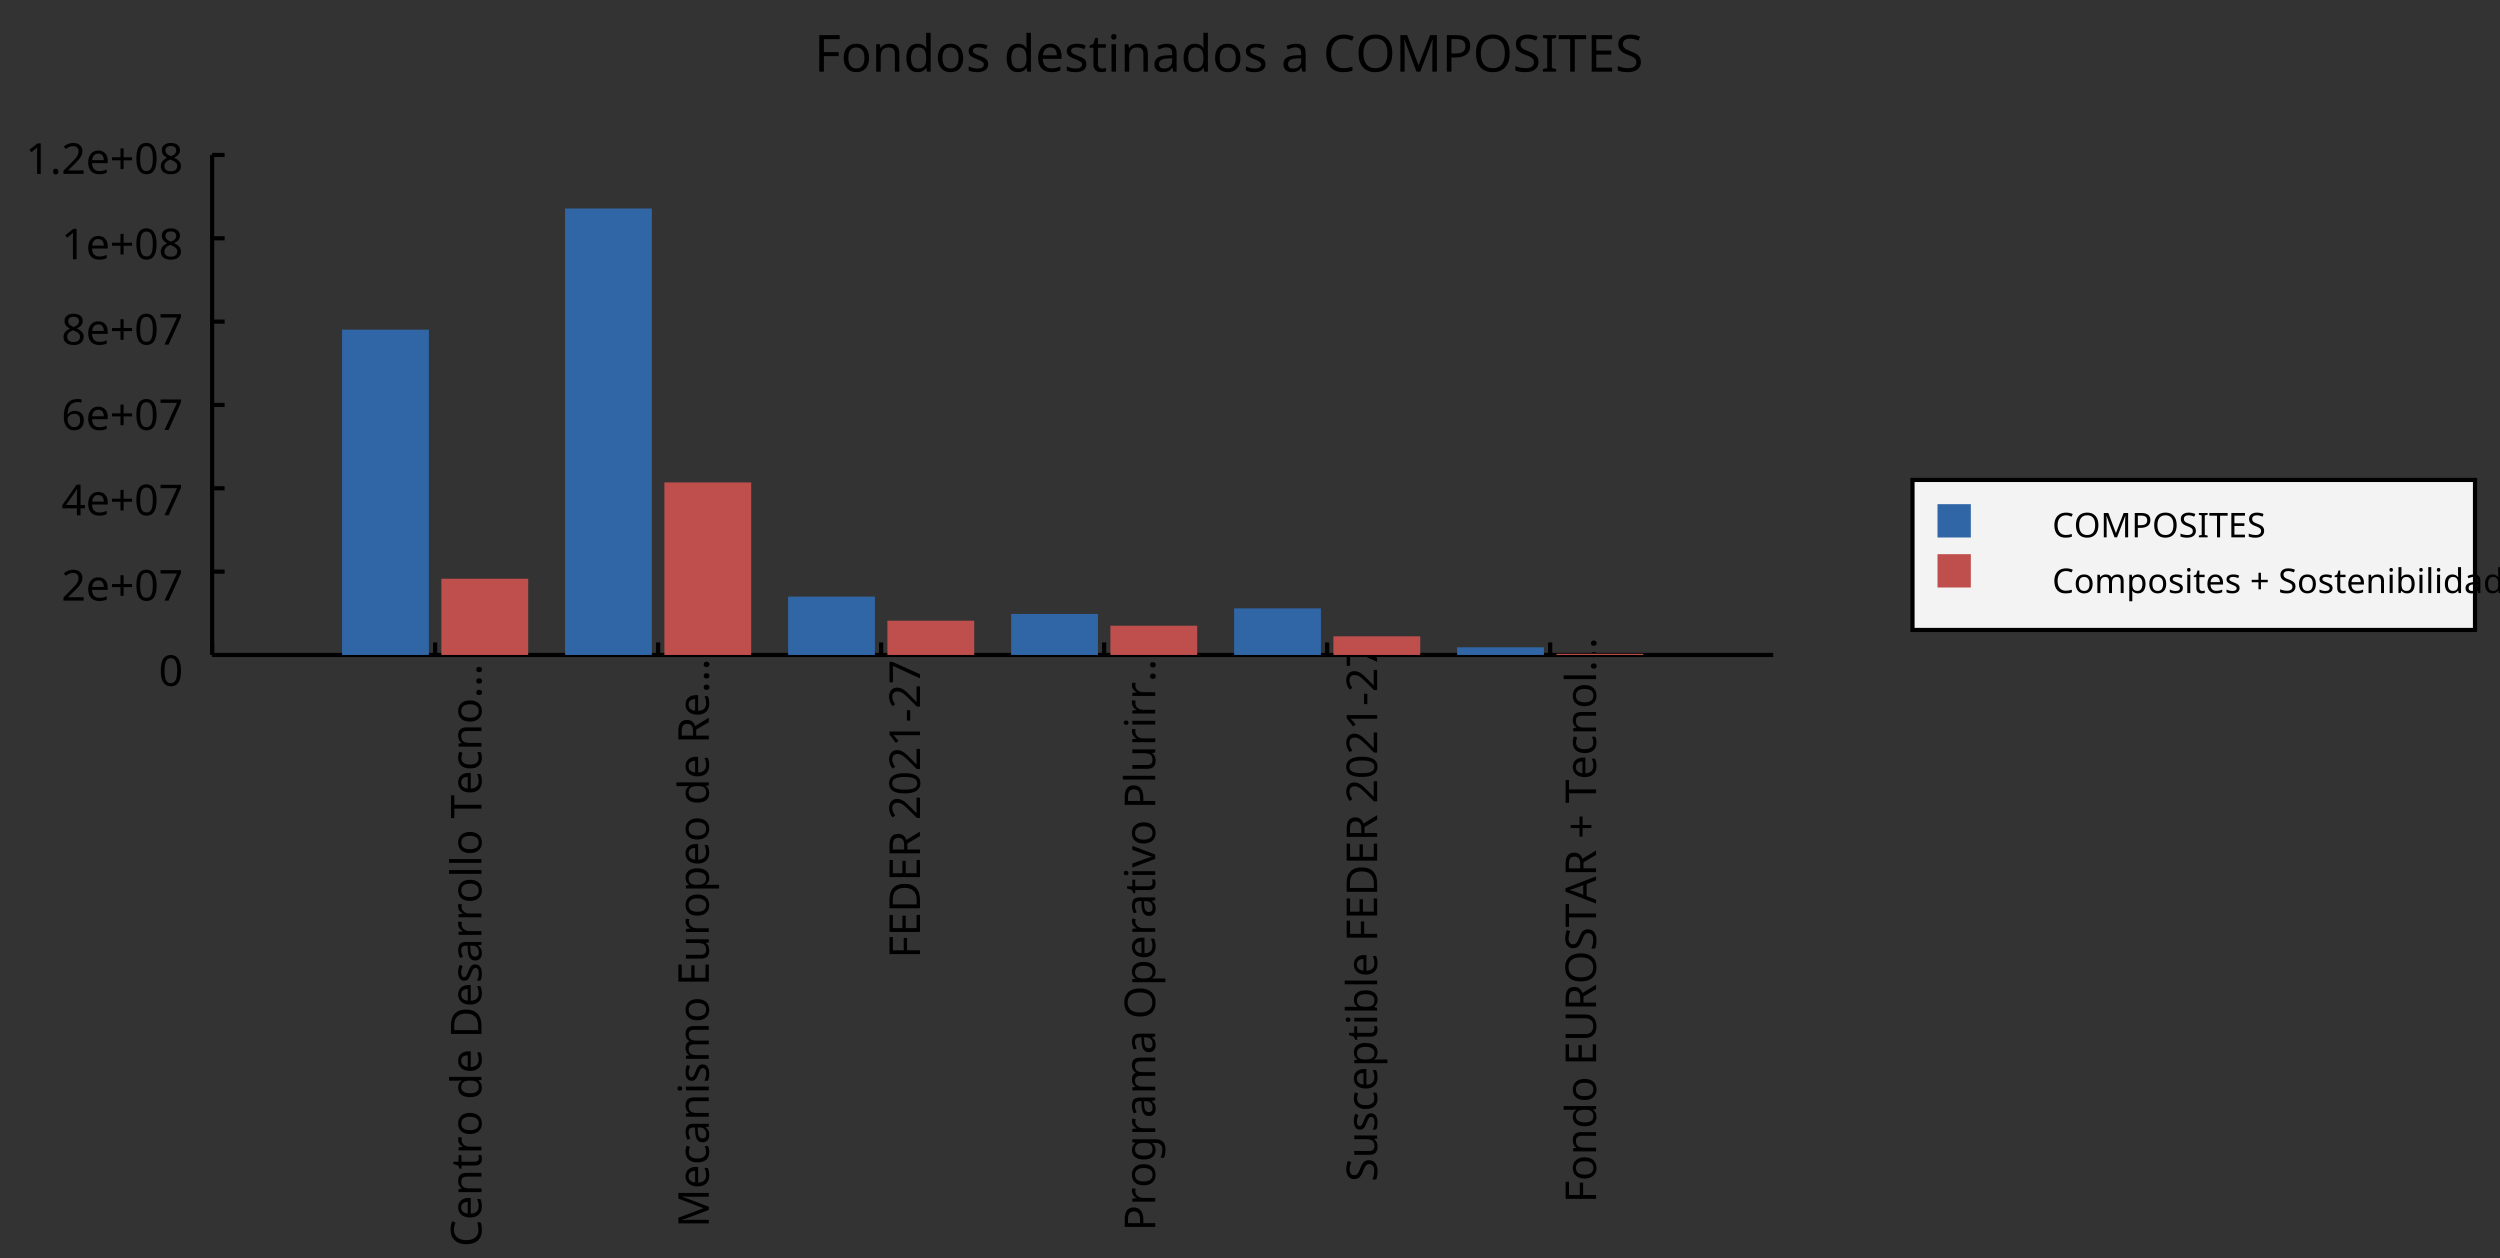 <?xml version="1.0"?>
<svg xmlns="http://www.w3.org/2000/svg" version="1.1" xmlns:xlink="http://www.w3.org/1999/xlink" fill="black" stroke="none" width="600" height="302" viewBox="0 0 600 302">
	<rect x="0" y="0" width="600" height="302" fill="#333333" stroke="none"/>
	<defs>
		<path fill="black" d="  M 383,0  L 199,0  L 199,-1462  L 1016,-1462  L 1016,-1300  L 383,-1300  L 383,-782  L 977,-782  L 977,-621  L 383,-621  L 383,0  Z    " id="r70" />
		<path fill="black" d="  M 1128,-551  Q 1128,-282 992,-131  Q 856,20 616,20  Q 467,20 352,-49  Q 237,-119 175,-249  Q 113,-379 113,-551  Q 113,-819 247,-968  Q 381,-1118 623,-1118  Q 855,-1118 991,-965  Q 1128,-813 1128,-551  Z   M 299,-551  Q 299,-344 380,-236  Q 462,-129 621,-129  Q 778,-129 860,-236  Q 942,-344 942,-551  Q 942,-758 859,-862  Q 777,-967 618,-967  Q 299,-967 299,-551  Z    " id="r111" />
		<path fill="black" d="  M 922,0  L 922,-702  Q 922,-836 862,-901  Q 803,-967 676,-967  Q 507,-967 430,-873  Q 354,-780 354,-569  L 354,0  L 174,0  L 174,-1098  L 319,-1098  L 346,-948  L 356,-948  Q 407,-1029 499,-1073  Q 591,-1118 702,-1118  Q 904,-1118 1002,-1020  Q 1100,-922 1100,-715  L 1100,0  L 922,0  Z    " id="r110" />
		<path fill="black" d="  M 563,20  Q 349,20 231,-128  Q 113,-276 113,-547  Q 113,-816 231,-967  Q 350,-1118 565,-1118  Q 786,-1118 905,-956  L 918,-956  Q 915,-976 910,-1036  Q 905,-1097 905,-1118  L 905,-1556  L 1085,-1556  L 1085,0  L 940,0  L 913,-147  L 905,-147  Q 790,20 563,20  Z   M 592,-129  Q 756,-129 831,-218  Q 907,-308 907,-512  L 907,-545  Q 907,-774 830,-871  Q 754,-969 590,-969  Q 451,-969 375,-858  Q 299,-748 299,-543  Q 299,-339 374,-234  Q 450,-129 592,-129  Z    " id="r100" />
		<path fill="black" d="  M 889,-303  Q 889,-149 774,-64  Q 659,20 451,20  Q 234,20 106,-49  L 106,-213  Q 287,-125 455,-125  Q 591,-125 653,-169  Q 715,-213 715,-287  Q 715,-352 655,-397  Q 596,-442 444,-500  Q 289,-560 226,-602  Q 163,-645 133,-698  Q 104,-751 104,-827  Q 104,-962 214,-1040  Q 324,-1118 516,-1118  Q 703,-1118 866,-1044  L 805,-901  Q 638,-971 504,-971  Q 392,-971 334,-935  Q 276,-900 276,-838  Q 276,-778 326,-738  Q 376,-699 559,-629  Q 696,-578 761,-534  Q 827,-490 858,-435  Q 889,-380 889,-303  Z    " id="r115" />
		<path fill="black" d="  M 641,20  Q 394,20 253,-129  Q 113,-279 113,-541  Q 113,-805 244,-961  Q 375,-1118 598,-1118  Q 805,-1118 928,-984  Q 1051,-851 1051,-623  L 1051,-514  L 299,-514  Q 304,-327 394,-230  Q 484,-133 649,-133  Q 737,-133 816,-148  Q 895,-164 1001,-209  L 1001,-51  Q 910,-12 830,4  Q 750,20 641,20  Z   M 596,-971  Q 467,-971 392,-888  Q 317,-805 303,-657  L 862,-657  Q 860,-811 791,-891  Q 722,-971 596,-971  Z    " id="r101" />
		<path fill="black" d="  M 541,-127  Q 576,-127 623,-134  Q 670,-141 694,-150  L 694,-12  Q 669,-1 616,9  Q 564,20 510,20  Q 188,20 188,-319  L 188,-958  L 33,-958  L 33,-1044  L 190,-1116  L 262,-1350  L 369,-1350  L 369,-1098  L 686,-1098  L 686,-958  L 369,-958  L 369,-324  Q 369,-229 414,-178  Q 460,-127 541,-127  Z    " id="r116" />
		<path fill="black" d="  M 354,0  L 174,0  L 174,-1098  L 354,-1098  L 354,0  Z   M 160,-1395  Q 160,-1455 190,-1482  Q 221,-1509 266,-1509  Q 308,-1509 339,-1482  Q 371,-1455 371,-1395  Q 371,-1336 339,-1308  Q 308,-1280 266,-1280  Q 221,-1280 190,-1308  Q 160,-1336 160,-1395  Z    " id="r105" />
		<path fill="black" d="  M 852,0  L 817,-156  L 809,-156  Q 727,-53 645,-16  Q 564,20 440,20  Q 278,20 186,-65  Q 94,-150 94,-305  Q 94,-639 621,-655  L 807,-662  L 807,-727  Q 807,-852 753,-911  Q 699,-971 580,-971  Q 493,-971 415,-945  Q 338,-919 270,-887  L 215,-1022  Q 298,-1066 396,-1091  Q 494,-1116 590,-1116  Q 789,-1116 886,-1028  Q 983,-940 983,-748  L 983,0  L 852,0  Z   M 481,-125  Q 632,-125 718,-206  Q 805,-288 805,-438  L 805,-537  L 643,-530  Q 454,-523 367,-470  Q 281,-417 281,-303  Q 281,-217 333,-171  Q 386,-125 481,-125  Z    " id="r97" />
		<path fill="black" d="  M 825,-1321  Q 589,-1321 454,-1163  Q 319,-1005 319,-731  Q 319,-448 450,-294  Q 581,-141 823,-141  Q 979,-141 1174,-199  L 1174,-39  Q 1081,-5 995,7  Q 909,20 797,20  Q 474,20 299,-176  Q 125,-373 125,-733  Q 125,-959 208,-1129  Q 292,-1299 451,-1391  Q 611,-1483 827,-1483  Q 1059,-1483 1231,-1397  L 1157,-1241  Q 982,-1321 825,-1321  Z    " id="r67" />
		<path fill="black" d="  M 1475,-733  Q 1475,-382 1297,-181  Q 1120,20 801,20  Q 478,20 301,-177  Q 125,-375 125,-735  Q 125,-1092 300,-1288  Q 476,-1485 803,-1485  Q 1121,-1485 1298,-1285  Q 1475,-1086 1475,-733  Z   M 319,-733  Q 319,-443 442,-291  Q 565,-139 801,-139  Q 1036,-139 1158,-289  Q 1280,-439 1280,-733  Q 1280,-1026 1159,-1174  Q 1038,-1323 803,-1323  Q 565,-1323 442,-1172  Q 319,-1022 319,-733  Z    " id="r79" />
		<path fill="black" d="  M 844,0  L 362,-1282  L 354,-1282  Q 369,-1122 369,-887  L 369,0  L 199,0  L 199,-1462  L 471,-1462  L 922,-264  L 930,-264  L 1389,-1462  L 1659,-1462  L 1659,0  L 1477,0  L 1477,-899  Q 1477,-1049 1491,-1280  L 1483,-1280  L 995,0  L 844,0  Z    " id="r77" />
		<path fill="black" d="  M 1135,-1032  Q 1135,-808 982,-688  Q 829,-569 551,-569  L 383,-569  L 383,0  L 199,0  L 199,-1462  L 586,-1462  Q 1135,-1462 1135,-1032  Z   M 383,-727  L 530,-727  Q 748,-727 846,-797  Q 944,-868 944,-1024  Q 944,-1165 853,-1235  Q 762,-1305 569,-1305  L 383,-1305  L 383,-727  Z    " id="r80" />
		<path fill="black" d="  M 1028,-391  Q 1028,-200 890,-90  Q 752,20 506,20  Q 246,20 104,-49  L 104,-225  Q 197,-185 307,-162  Q 418,-139 514,-139  Q 678,-139 761,-202  Q 844,-265 844,-375  Q 844,-448 814,-495  Q 784,-542 713,-583  Q 643,-624 500,-676  Q 297,-750 210,-850  Q 123,-951 123,-1110  Q 123,-1281 251,-1382  Q 380,-1483 590,-1483  Q 809,-1483 993,-1401  L 936,-1243  Q 748,-1321 586,-1321  Q 456,-1321 382,-1265  Q 309,-1209 309,-1108  Q 309,-1036 337,-988  Q 366,-941 429,-902  Q 493,-863 629,-813  Q 792,-753 872,-696  Q 952,-640 990,-566  Q 1028,-493 1028,-391  Z    " id="r83" />
		<path fill="black" d="  M 610,0  L 82,0  L 82,-106  L 254,-145  L 254,-1315  L 82,-1356  L 82,-1462  L 610,-1462  L 610,-1356  L 438,-1315  L 438,-145  L 610,-106  L 610,0  Z    " id="r73" />
		<path fill="black" d="  M 662,0  L 477,0  L 477,-1300  L 20,-1300  L 20,-1462  L 1116,-1462  L 1116,-1300  L 662,-1300  L 662,0  Z    " id="r84" />
		<path fill="black" d="  M 1016,0  L 199,0  L 199,-1462  L 1016,-1462  L 1016,-1300  L 383,-1300  L 383,-844  L 979,-844  L 979,-684  L 383,-684  L 383,-162  L 1016,-162  L 1016,0  Z    " id="r69" />
		<path fill="black" d="  M 1071,-733  Q 1071,-352 950,-166  Q 830,20 584,20  Q 346,20 223,-171  Q 100,-363 100,-733  Q 100,-1115 218,-1300  Q 337,-1485 584,-1485  Q 822,-1485 946,-1293  Q 1071,-1101 1071,-733  Z   M 281,-733  Q 281,-415 353,-274  Q 426,-133 584,-133  Q 744,-133 816,-277  Q 889,-422 889,-733  Q 889,-1041 816,-1186  Q 744,-1331 584,-1331  Q 424,-1331 352,-1189  Q 281,-1047 281,-733  Z    " id="r48" />
		<path fill="black" d="  M 279,0  L 879,-1298  L 90,-1298  L 90,-1462  L 1071,-1462  L 1071,-1323  L 477,0  L 279,0  Z    " id="r55" />
		<path fill="black" d="  M 686,-1118  Q 759,-1118 815,-1106  L 793,-940  Q 732,-954 674,-954  Q 587,-954 512,-906  Q 438,-858 396,-773  Q 354,-689 354,-586  L 354,0  L 174,0  L 174,-1098  L 322,-1098  L 342,-897  L 350,-897  Q 413,-1006 499,-1062  Q 585,-1118 686,-1118  Z    " id="r114" />
		<path fill="black" d="  M 1370,-745  Q 1370,-383 1172,-191  Q 975,0 606,0  L 199,0  L 199,-1462  L 649,-1462  Q 990,-1462 1180,-1274  Q 1370,-1087 1370,-745  Z   M 1176,-739  Q 1176,-1018 1038,-1161  Q 901,-1305 623,-1305  L 383,-1305  L 383,-158  L 582,-158  Q 1176,-158 1176,-739  Z    " id="r68" />
		<path fill="black" d="  M 354,0  L 174,0  L 174,-1556  L 354,-1556  L 354,0  Z    " id="r108" />
		<path fill="black" d="  M 614,20  Q 377,20 245,-125  Q 113,-271 113,-543  Q 113,-819 246,-968  Q 380,-1118 627,-1118  Q 707,-1118 785,-1101  Q 864,-1085 915,-1059  L 860,-909  Q 721,-961 623,-961  Q 457,-961 378,-856  Q 299,-752 299,-545  Q 299,-346 378,-240  Q 457,-135 612,-135  Q 757,-135 897,-199  L 897,-39  Q 783,20 614,20  Z    " id="r99" />
		<path fill="black" d="  M 1128,-551  Q 1128,-282 992,-131  Q 856,20 616,20  Q 467,20 352,-49  Q 237,-119 175,-249  Q 113,-379 113,-551  Q 113,-819 247,-968  Q 381,-1118 623,-1118  Q 855,-1118 991,-965  Q 1128,-813 1128,-551  Z   M 299,-551  Q 299,-344 380,-236  Q 462,-129 621,-129  Q 778,-129 860,-236  Q 942,-344 942,-551  Q 942,-758 859,-862  Q 777,-967 618,-967  Q 299,-967 299,-551  Z   M 477,-1266  Q 515,-1314 573,-1402  Q 632,-1491 672,-1569  L 889,-1569  L 889,-1548  Q 845,-1484 752,-1387  Q 659,-1290 596,-1241  L 477,-1241  L 477,-1266  Z    " id="r243" />
		<path fill="black" d="  M 592,-127  Q 758,-127 833,-216  Q 909,-306 909,-504  L 909,-547  Q 909,-767 833,-867  Q 757,-967 588,-967  Q 450,-967 374,-857  Q 299,-748 299,-545  Q 299,-341 372,-234  Q 446,-127 592,-127  Z   M 907,-10  L 913,-145  L 905,-145  Q 794,20 565,20  Q 352,20 232,-128  Q 113,-277 113,-547  Q 113,-812 233,-965  Q 354,-1118 563,-1118  Q 786,-1118 907,-952  L 918,-952  L 942,-1098  L 1085,-1098  L 1085,18  Q 1085,254 965,373  Q 846,492 594,492  Q 354,492 199,422  L 199,256  Q 359,342 604,342  Q 744,342 825,260  Q 907,178 907,33  L 907,-10  Z    " id="r103" />
		<path fill="black" d="  M 416,0  L 0,-1098  L 193,-1098  L 426,-451  Q 495,-256 514,-160  L 522,-160  Q 525,-173 529,-189  Q 534,-206 540,-225  Q 546,-245 614,-451  L 848,-1098  L 1040,-1098  L 623,0  L 416,0  Z    " id="r118" />
		<path fill="black" d="  M 1571,0  L 1571,-707  Q 1571,-967 1348,-967  Q 1195,-967 1123,-878  Q 1051,-789 1051,-606  L 1051,0  L 872,0  L 872,-707  Q 872,-837 817,-902  Q 763,-967 647,-967  Q 495,-967 424,-874  Q 354,-781 354,-569  L 354,0  L 174,0  L 174,-1098  L 319,-1098  L 346,-948  L 356,-948  Q 403,-1028 488,-1073  Q 574,-1118 680,-1118  Q 938,-1118 1016,-934  L 1026,-934  Q 1079,-1022 1170,-1070  Q 1262,-1118 1378,-1118  Q 1564,-1118 1656,-1022  Q 1749,-926 1749,-715  L 1749,0  L 1571,0  Z    " id="r109" />
		<path fill="black" d="  M 344,-1098  L 344,-391  Q 344,-258 403,-193  Q 463,-129 588,-129  Q 757,-129 834,-223  Q 911,-317 911,-526  L 911,-1098  L 1092,-1098  L 1092,0  L 944,0  L 918,-145  L 909,-145  Q 860,-66 770,-23  Q 680,20 561,20  Q 363,20 262,-75  Q 162,-170 162,-379  L 162,-1098  L 344,-1098  Z    " id="r117" />
		<path fill="black" d="  M 694,20  Q 473,20 354,-139  L 342,-139  L 346,-98  Q 354,-20 354,41  L 354,492  L 174,492  L 174,-1098  L 322,-1098  L 346,-948  L 354,-948  Q 418,-1038 502,-1078  Q 586,-1118 696,-1118  Q 910,-1118 1028,-969  Q 1147,-821 1147,-551  Q 1147,-282 1028,-131  Q 909,20 694,20  Z   M 664,-967  Q 501,-967 428,-875  Q 356,-783 354,-586  L 354,-551  Q 354,-328 428,-228  Q 502,-129 668,-129  Q 806,-129 883,-241  Q 961,-353 961,-553  Q 961,-754 883,-860  Q 806,-967 664,-967  Z    " id="r112" />
		<path fill="black" d="  M 383,-760  L 602,-760  Q 780,-760 862,-830  Q 944,-900 944,-1038  Q 944,-1176 861,-1239  Q 778,-1303 592,-1303  L 383,-1303  L 383,-760  Z   M 383,-604  L 383,0  L 199,0  L 199,-1462  L 602,-1462  Q 874,-1462 1004,-1358  Q 1135,-1255 1135,-1047  Q 1135,-756 842,-655  L 1243,0  L 1028,0  L 674,-604  L 383,-604  Z    " id="r82" />
		<path fill="black" d="  M 2,-1098  L 195,-1098  L 432,-473  Q 507,-269 524,-174  L 532,-174  Q 541,-211 573,-312  Q 605,-414 627,-475  L 850,-1098  L 1044,-1098  L 571,152  Q 502,334 407,413  Q 312,492 172,492  Q 97,492 23,475  L 23,332  Q 73,344 143,344  Q 229,344 289,296  Q 349,249 387,150  L 444,4  L 2,-1098  Z    " id="r121" />
		<path fill="black" d="  M 1065,0  L 98,0  L 98,-150  L 481,-537  Q 654,-712 710,-787  Q 766,-862 793,-932  Q 821,-1002 821,-1083  Q 821,-1199 752,-1264  Q 683,-1329 563,-1329  Q 473,-1329 392,-1299  Q 312,-1269 211,-1190  L 115,-1311  Q 320,-1483 563,-1483  Q 767,-1483 886,-1378  Q 1006,-1274 1006,-1094  Q 1006,-998 971,-908  Q 936,-819 866,-726  Q 796,-634 631,-473  L 326,-172  L 326,-164  L 1065,-164  L 1065,0  Z    " id="r50" />
		<path fill="black" d="  M 727,0  L 551,0  L 551,-1022  Q 551,-1158 559,-1274  Q 531,-1244 499,-1218  Q 397,-1133 276,-1034  L 182,-1155  L 578,-1462  L 727,-1462  L 727,0  Z    " id="r49" />
		<path fill="black" d="  M 82,-469  L 82,-629  L 578,-629  L 578,-469  L 82,-469  Z    " id="r45" />
		<path fill="black" d="  M 922,0  L 922,-702  Q 922,-836 862,-901  Q 803,-967 676,-967  Q 507,-967 430,-873  Q 354,-780 354,-569  L 354,0  L 174,0  L 174,-1098  L 319,-1098  L 346,-948  L 356,-948  Q 407,-1029 499,-1073  Q 591,-1118 702,-1118  Q 904,-1118 1002,-1020  Q 1100,-922 1100,-715  L 1100,0  L 922,0  Z   M 802,-1243  Q 759,-1243 718,-1261  Q 677,-1280 637,-1301  Q 598,-1323 561,-1341  Q 525,-1360 491,-1360  Q 442,-1360 417,-1330  Q 392,-1301 378,-1241  L 274,-1241  Q 286,-1363 344,-1433  Q 402,-1503 499,-1503  Q 544,-1503 586,-1484  Q 629,-1466 668,-1444  Q 707,-1423 743,-1404  Q 779,-1386 811,-1386  Q 859,-1386 883,-1415  Q 908,-1445 923,-1505  L 1026,-1505  Q 1014,-1386 956,-1314  Q 898,-1243 802,-1243  Z    " id="r241" />
		<path fill="black" d="  M 694,-1116  Q 911,-1116 1029,-966  Q 1147,-817 1147,-549  Q 1147,-277 1027,-128  Q 907,20 694,20  Q 583,20 496,-20  Q 409,-60 354,-139  L 340,-139  Q 309,-19 303,0  L 174,0  L 174,-1556  L 354,-1556  L 354,-1178  Q 354,-1065 344,-952  L 354,-952  Q 465,-1116 694,-1116  Z   M 664,-967  Q 498,-967 426,-873  Q 354,-779 354,-555  L 354,-547  Q 354,-322 427,-225  Q 501,-129 668,-129  Q 816,-129 888,-237  Q 961,-346 961,-551  Q 961,-759 888,-863  Q 815,-967 664,-967  Z    " id="r98" />
		<path fill="black" d="  M 1311,-1462  L 1311,-516  Q 1311,-266 1160,-123  Q 1009,20 741,20  Q 476,20 330,-124  Q 184,-269 184,-520  L 184,-1462  L 369,-1462  L 369,-514  Q 369,-335 464,-237  Q 560,-139 752,-139  Q 933,-139 1030,-236  Q 1128,-333 1128,-516  L 1128,-1462  L 1311,-1462  Z    " id="r85" />
		<path fill="black" d="  M 1116,0  L 940,-453  L 360,-453  L 186,0  L 0,0  L 571,-1468  L 737,-1468  L 1307,0  L 1116,0  Z   M 885,-616  L 721,-1059  L 651,-1278  Q 621,-1158 588,-1059  L 422,-616  L 885,-616  Z    " id="r65" />
		<path fill="black" d="  M 657,-795  L 1065,-795  L 1065,-649  L 657,-649  L 657,-227  L 510,-227  L 510,-649  L 102,-649  L 102,-795  L 510,-795  L 510,-1219  L 657,-1219  L 657,-795  Z    " id="r43" />
		<path fill="black" d="  M 147,-111  Q 147,-177 179,-212  Q 212,-248 272,-248  Q 333,-248 367,-212  Q 401,-177 401,-111  Q 401,-46 367,-8  Q 333,29 272,29  Q 213,29 180,-8  Q 147,-45 147,-111  Z    " id="r46" />
		<path fill="black" d="  M 1130,-332  L 918,-332  L 918,0  L 743,0  L 743,-332  L 43,-332  L 43,-485  L 731,-1470  L 918,-1470  L 918,-494  L 1130,-494  L 1130,-332  Z   M 743,-494  L 743,-954  Q 743,-1091 754,-1278  L 745,-1278  Q 734,-1252 706,-1200  Q 679,-1148 657,-1118  L 219,-494  L 743,-494  Z    " id="r52" />
		<path fill="black" d="  M 113,-625  Q 113,-1483 782,-1483  Q 898,-1483 963,-1464  L 963,-1311  Q 887,-1335 786,-1335  Q 553,-1335 429,-1193  Q 306,-1051 293,-743  L 305,-743  Q 415,-915 651,-915  Q 849,-915 962,-795  Q 1075,-675 1075,-471  Q 1075,-244 950,-112  Q 825,20 610,20  Q 460,20 347,-56  Q 235,-132 174,-278  Q 113,-425 113,-625  Z   M 608,-131  Q 747,-131 822,-220  Q 897,-309 897,-471  Q 897,-617 824,-695  Q 751,-774 614,-774  Q 527,-774 454,-738  Q 382,-702 338,-638  Q 295,-574 295,-506  Q 295,-406 335,-318  Q 375,-231 446,-181  Q 517,-131 608,-131  Z    " id="r54" />
		<path fill="black" d="  M 584,-1483  Q 784,-1483 903,-1390  Q 1022,-1297 1022,-1133  Q 1022,-1023 955,-936  Q 889,-849 743,-774  Q 920,-688 994,-594  Q 1069,-501 1069,-379  Q 1069,-197 940,-88  Q 811,20 590,20  Q 356,20 228,-82  Q 100,-184 100,-373  Q 100,-623 403,-764  Q 267,-842 207,-932  Q 147,-1022 147,-1135  Q 147,-1294 266,-1388  Q 386,-1483 584,-1483  Z   M 276,-371  Q 276,-255 358,-189  Q 441,-123 586,-123  Q 729,-123 811,-190  Q 893,-258 893,-377  Q 893,-473 815,-548  Q 737,-623 553,-690  Q 408,-628 342,-552  Q 276,-476 276,-371  Z   M 582,-1337  Q 464,-1337 394,-1281  Q 324,-1225 324,-1126  Q 324,-1063 351,-1015  Q 378,-967 429,-929  Q 480,-891 592,-844  Q 729,-901 786,-969  Q 844,-1037 844,-1126  Q 844,-1226 773,-1281  Q 702,-1337 582,-1337  Z    " id="r56" />
		<path fill="black" d="  M 1010,-1120  Q 1010,-980 931,-890  Q 853,-800 707,-770  L 707,-762  Q 882,-740 968,-650  Q 1055,-560 1055,-416  Q 1055,-207 910,-93  Q 765,20 494,20  Q 378,20 280,3  Q 183,-14 92,-59  L 92,-227  Q 185,-181 291,-156  Q 397,-131 496,-131  Q 866,-131 866,-420  Q 866,-678 457,-678  L 315,-678  L 315,-831  L 459,-831  Q 631,-831 728,-904  Q 825,-978 825,-1108  Q 825,-1213 754,-1272  Q 684,-1331 559,-1331  Q 462,-1331 379,-1304  Q 297,-1278 190,-1208  L 100,-1331  Q 190,-1402 307,-1442  Q 425,-1483 557,-1483  Q 771,-1483 890,-1385  Q 1010,-1288 1010,-1120  Z    " id="r51" />
		<path fill="black" d="  M 563,-897  Q 792,-897 923,-782  Q 1055,-667 1055,-467  Q 1055,-239 910,-109  Q 765,20 508,20  Q 263,20 129,-59  L 129,-229  Q 203,-185 307,-159  Q 411,-133 510,-133  Q 682,-133 776,-215  Q 870,-297 870,-449  Q 870,-745 504,-745  Q 386,-745 254,-715  L 164,-772  L 219,-1462  L 952,-1462  L 952,-1298  L 373,-1298  L 338,-874  Q 453,-897 563,-897  Z    " id="r53" />
		<path fill="black" d="  M 1065,-838  Q 1065,20 393,20  Q 277,20 209,0  L 209,-154  Q 286,-127 389,-127  Q 552,-127 658,-192  Q 764,-258 819,-383  Q 875,-509 883,-717  L 870,-717  Q 758,-547 522,-547  Q 329,-547 215,-664  Q 102,-782 102,-989  Q 102,-1215 229,-1349  Q 356,-1483 569,-1483  Q 719,-1483 831,-1406  Q 944,-1330 1004,-1183  Q 1065,-1037 1065,-838  Z   M 569,-1331  Q 433,-1331 357,-1242  Q 281,-1153 281,-991  Q 281,-845 352,-767  Q 424,-690 561,-690  Q 651,-690 725,-726  Q 799,-763 841,-825  Q 883,-887 883,-956  Q 883,-1056 843,-1143  Q 804,-1230 733,-1280  Q 662,-1331 569,-1331  Z    " id="r57" />
		<path fill="black" d="  M 1317,0  L 1133,0  L 1133,-682  L 383,-682  L 383,0  L 199,0  L 199,-1462  L 383,-1462  L 383,-844  L 1133,-844  L 1133,-1462  L 1317,-1462  L 1317,0  Z    " id="r72" />
		<path fill="black" d="  M 1116,0  L 940,-453  L 360,-453  L 186,0  L 0,0  L 571,-1468  L 737,-1468  L 1307,0  L 1116,0  Z   M 885,-616  L 721,-1059  L 651,-1278  Q 621,-1158 588,-1059  L 422,-616  L 885,-616  Z   M 798,-1581  Q 755,-1581 714,-1599  Q 673,-1618 633,-1639  Q 594,-1661 557,-1679  Q 521,-1698 487,-1698  Q 438,-1698 413,-1668  Q 388,-1639 374,-1579  L 270,-1579  Q 282,-1701 340,-1771  Q 398,-1841 495,-1841  Q 540,-1841 582,-1822  Q 625,-1804 664,-1782  Q 703,-1761 739,-1742  Q 775,-1724 807,-1724  Q 855,-1724 879,-1753  Q 904,-1783 919,-1843  L 1022,-1843  Q 1010,-1724 952,-1652  Q 894,-1581 798,-1581  Z    " id="r195" />
	</defs>
	<g class="b2" fill="black">
		<use class="b2" transform="scale(0.006)" xlink:href="#r70" x="32572" y="2866.72" />
		<use class="b2" transform="scale(0.006)" xlink:href="#r111" x="33635" y="2866.72" />
		<use class="b2" transform="scale(0.006)" xlink:href="#r110" x="34874" y="2866.72" />
		<use class="b2" transform="scale(0.006)" xlink:href="#r100" x="36140" y="2866.72" />
		<use class="b2" transform="scale(0.006)" xlink:href="#r111" x="37400" y="2866.72" />
		<use class="b2" transform="scale(0.006)" xlink:href="#r115" x="38639" y="2866.72" />
		<use class="b2" transform="scale(0.006)" xlink:href="#r100" x="40152" y="2866.72" />
		<use class="b2" transform="scale(0.006)" xlink:href="#r101" x="41412" y="2866.72" />
		<use class="b2" transform="scale(0.006)" xlink:href="#r115" x="42567" y="2866.72" />
		<use class="b2" transform="scale(0.006)" xlink:href="#r116" x="43548" y="2866.72" />
		<use class="b2" transform="scale(0.006)" xlink:href="#r105" x="44287" y="2866.72" />
		<use class="b2" transform="scale(0.006)" xlink:href="#r110" x="44815" y="2866.72" />
		<use class="b2" transform="scale(0.006)" xlink:href="#r97" x="46081" y="2866.72" />
		<use class="b2" transform="scale(0.006)" xlink:href="#r100" x="47230" y="2866.72" />
		<use class="b2" transform="scale(0.006)" xlink:href="#r111" x="48490" y="2866.72" />
		<use class="b2" transform="scale(0.006)" xlink:href="#r115" x="49729" y="2866.72" />
		<use class="b2" transform="scale(0.006)" xlink:href="#r97" x="51242" y="2866.72" />
		<use class="b2" transform="scale(0.006)" xlink:href="#r67" x="52923" y="2866.72" />
		<use class="b2" transform="scale(0.006)" xlink:href="#r79" x="54217" y="2866.72" />
		<use class="b2" transform="scale(0.006)" xlink:href="#r77" x="55816" y="2866.72" />
		<use class="b2" transform="scale(0.006)" xlink:href="#r80" x="57674" y="2866.72" />
		<use class="b2" transform="scale(0.006)" xlink:href="#r79" x="58913" y="2866.72" />
		<use class="b2" transform="scale(0.006)" xlink:href="#r83" x="60512" y="2866.72" />
		<use class="b2" transform="scale(0.006)" xlink:href="#r73" x="61636" y="2866.72" />
		<use class="b2" transform="scale(0.006)" xlink:href="#r84" x="62330" y="2866.72" />
		<use class="b2" transform="scale(0.006)" xlink:href="#r69" x="63469" y="2866.72" />
		<use class="b2" transform="scale(0.006)" xlink:href="#r83" x="64608" y="2866.72" />
	</g>
	<g class="b2" transform=" rotate(-90,50.909,165.188)" fill="black" />
	<line class="b2" x1="50.909" y1="157.188" x2="50.909" y2="154.188" stroke-width="1" stroke="black" />
	<g class="b2" transform=" rotate(-90,108.301,301.834)" fill="black">
		<use class="b2" transform="scale(0.005)" xlink:href="#r67" x="22180.059" y="61815.602" />
		<use class="b2" transform="scale(0.005)" xlink:href="#r101" x="23474.059" y="61815.602" />
		<use class="b2" transform="scale(0.005)" xlink:href="#r110" x="24629.059" y="61815.602" />
		<use class="b2" transform="scale(0.005)" xlink:href="#r116" x="25895.059" y="61815.602" />
		<use class="b2" transform="scale(0.005)" xlink:href="#r114" x="26634.059" y="61815.602" />
		<use class="b2" transform="scale(0.005)" xlink:href="#r111" x="27480.059" y="61815.602" />
		<use class="b2" transform="scale(0.005)" xlink:href="#r100" x="29251.059" y="61815.602" />
		<use class="b2" transform="scale(0.005)" xlink:href="#r101" x="30511.059" y="61815.602" />
		<use class="b2" transform="scale(0.005)" xlink:href="#r68" x="32198.059" y="61815.602" />
		<use class="b2" transform="scale(0.005)" xlink:href="#r101" x="33693.059" y="61815.602" />
		<use class="b2" transform="scale(0.005)" xlink:href="#r115" x="34848.059" y="61815.602" />
		<use class="b2" transform="scale(0.005)" xlink:href="#r97" x="35829.059" y="61815.602" />
		<use class="b2" transform="scale(0.005)" xlink:href="#r114" x="36978.059" y="61815.602" />
		<use class="b2" transform="scale(0.005)" xlink:href="#r114" x="37824.059" y="61815.602" />
		<use class="b2" transform="scale(0.005)" xlink:href="#r111" x="38670.059" y="61815.602" />
		<use class="b2" transform="scale(0.005)" xlink:href="#r108" x="39909.059" y="61815.602" />
		<use class="b2" transform="scale(0.005)" xlink:href="#r108" x="40437.059" y="61815.602" />
		<use class="b2" transform="scale(0.005)" xlink:href="#r111" x="40965.059" y="61815.602" />
		<use class="b2" transform="scale(0.005)" xlink:href="#r84" x="42736.059" y="61815.602" />
		<use class="b2" transform="scale(0.005)" xlink:href="#r101" x="43875.059" y="61815.602" />
		<use class="b2" transform="scale(0.005)" xlink:href="#r99" x="45030.059" y="61815.602" />
		<use class="b2" transform="scale(0.005)" xlink:href="#r110" x="46013.059" y="61815.602" />
		<use class="b2" transform="scale(0.005)" xlink:href="#r111" x="47279.059" y="61815.602" />
		<use class="b2" transform="scale(0.005)" xlink:href="#r46" x="48518.059" y="61815.602" />
		<use class="b2" transform="scale(0.005)" xlink:href="#r46" x="49067.059" y="61815.602" />
		<use class="b2" transform="scale(0.005)" xlink:href="#r46" x="49616.059" y="61815.602" />
	</g>
	<line class="b2" x1="104.431" y1="157.188" x2="104.431" y2="154.188" stroke-width="1" stroke="black" />
	<g class="b2" transform=" rotate(-90,162.954,298.514)" fill="black">
		<use class="b2" transform="scale(0.005)" xlink:href="#r77" x="33372.914" y="61135.602" />
		<use class="b2" transform="scale(0.005)" xlink:href="#r101" x="35230.914" y="61135.602" />
		<use class="b2" transform="scale(0.005)" xlink:href="#r99" x="36385.914" y="61135.602" />
		<use class="b2" transform="scale(0.005)" xlink:href="#r97" x="37368.914" y="61135.602" />
		<use class="b2" transform="scale(0.005)" xlink:href="#r110" x="38517.914" y="61135.602" />
		<use class="b2" transform="scale(0.005)" xlink:href="#r105" x="39783.914" y="61135.602" />
		<use class="b2" transform="scale(0.005)" xlink:href="#r115" x="40311.914" y="61135.602" />
		<use class="b2" transform="scale(0.005)" xlink:href="#r109" x="41292.914" y="61135.602" />
		<use class="b2" transform="scale(0.005)" xlink:href="#r111" x="43207.914" y="61135.602" />
		<use class="b2" transform="scale(0.005)" xlink:href="#r69" x="44978.914" y="61135.602" />
		<use class="b2" transform="scale(0.005)" xlink:href="#r117" x="46117.914" y="61135.602" />
		<use class="b2" transform="scale(0.005)" xlink:href="#r114" x="47383.914" y="61135.602" />
		<use class="b2" transform="scale(0.005)" xlink:href="#r111" x="48229.914" y="61135.602" />
		<use class="b2" transform="scale(0.005)" xlink:href="#r112" x="49468.914" y="61135.602" />
		<use class="b2" transform="scale(0.005)" xlink:href="#r101" x="50728.914" y="61135.602" />
		<use class="b2" transform="scale(0.005)" xlink:href="#r111" x="51883.914" y="61135.602" />
		<use class="b2" transform="scale(0.005)" xlink:href="#r100" x="53654.914" y="61135.602" />
		<use class="b2" transform="scale(0.005)" xlink:href="#r101" x="54914.914" y="61135.602" />
		<use class="b2" transform="scale(0.005)" xlink:href="#r82" x="56601.914" y="61135.602" />
		<use class="b2" transform="scale(0.005)" xlink:href="#r101" x="57875.914" y="61135.602" />
		<use class="b2" transform="scale(0.005)" xlink:href="#r46" x="59030.914" y="61135.602" />
		<use class="b2" transform="scale(0.005)" xlink:href="#r46" x="59579.914" y="61135.602" />
		<use class="b2" transform="scale(0.005)" xlink:href="#r46" x="60128.914" y="61135.602" />
	</g>
	<line class="b2" x1="157.954" y1="157.188" x2="157.954" y2="154.188" stroke-width="1" stroke="black" />
	<g class="b2" transform=" rotate(-90,215.15,235.145)" fill="black">
		<use class="b2" transform="scale(0.005)" xlink:href="#r70" x="44062.773" y="48157.602" />
		<use class="b2" transform="scale(0.005)" xlink:href="#r69" x="45125.773" y="48157.602" />
		<use class="b2" transform="scale(0.005)" xlink:href="#r68" x="46264.773" y="48157.602" />
		<use class="b2" transform="scale(0.005)" xlink:href="#r69" x="47759.773" y="48157.602" />
		<use class="b2" transform="scale(0.005)" xlink:href="#r82" x="48898.773" y="48157.602" />
		<use class="b2" transform="scale(0.005)" xlink:href="#r50" x="50704.773" y="48157.602" />
		<use class="b2" transform="scale(0.005)" xlink:href="#r48" x="51875.773" y="48157.602" />
		<use class="b2" transform="scale(0.005)" xlink:href="#r50" x="53046.773" y="48157.602" />
		<use class="b2" transform="scale(0.005)" xlink:href="#r49" x="54217.773" y="48157.602" />
		<use class="b2" transform="scale(0.005)" xlink:href="#r45" x="55388.773" y="48157.602" />
		<use class="b2" transform="scale(0.005)" xlink:href="#r50" x="56047.773" y="48157.602" />
		<use class="b2" transform="scale(0.005)" xlink:href="#r55" x="57218.773" y="48157.602" />
	</g>
	<line class="b2" x1="211.476" y1="157.188" x2="211.476" y2="154.188" stroke-width="1" stroke="black" />
	<g class="b2" transform=" rotate(-90,269.998,301.946)" fill="black">
		<use class="b2" transform="scale(0.005)" xlink:href="#r80" x="55295.633" y="61838.602" />
		<use class="b2" transform="scale(0.005)" xlink:href="#r114" x="56534.633" y="61838.602" />
		<use class="b2" transform="scale(0.005)" xlink:href="#r111" x="57380.633" y="61838.602" />
		<use class="b2" transform="scale(0.005)" xlink:href="#r103" x="58619.633" y="61838.602" />
		<use class="b2" transform="scale(0.005)" xlink:href="#r114" x="59879.633" y="61838.602" />
		<use class="b2" transform="scale(0.005)" xlink:href="#r97" x="60725.633" y="61838.602" />
		<use class="b2" transform="scale(0.005)" xlink:href="#r109" x="61874.633" y="61838.602" />
		<use class="b2" transform="scale(0.005)" xlink:href="#r97" x="63789.633" y="61838.602" />
		<use class="b2" transform="scale(0.005)" xlink:href="#r79" x="65470.633" y="61838.602" />
		<use class="b2" transform="scale(0.005)" xlink:href="#r112" x="67069.633" y="61838.602" />
		<use class="b2" transform="scale(0.005)" xlink:href="#r101" x="68329.633" y="61838.602" />
		<use class="b2" transform="scale(0.005)" xlink:href="#r114" x="69484.633" y="61838.602" />
		<use class="b2" transform="scale(0.005)" xlink:href="#r97" x="70330.633" y="61838.602" />
		<use class="b2" transform="scale(0.005)" xlink:href="#r116" x="71479.633" y="61838.602" />
		<use class="b2" transform="scale(0.005)" xlink:href="#r105" x="72218.633" y="61838.602" />
		<use class="b2" transform="scale(0.005)" xlink:href="#r118" x="72746.633" y="61838.602" />
		<use class="b2" transform="scale(0.005)" xlink:href="#r111" x="73786.633" y="61838.602" />
		<use class="b2" transform="scale(0.005)" xlink:href="#r80" x="75557.633" y="61838.602" />
		<use class="b2" transform="scale(0.005)" xlink:href="#r108" x="76796.633" y="61838.602" />
		<use class="b2" transform="scale(0.005)" xlink:href="#r117" x="77324.633" y="61838.602" />
		<use class="b2" transform="scale(0.005)" xlink:href="#r114" x="78590.633" y="61838.602" />
		<use class="b2" transform="scale(0.005)" xlink:href="#r105" x="79436.633" y="61838.602" />
		<use class="b2" transform="scale(0.005)" xlink:href="#r114" x="79964.633" y="61838.602" />
		<use class="b2" transform="scale(0.005)" xlink:href="#r114" x="80810.633" y="61838.602" />
		<use class="b2" transform="scale(0.005)" xlink:href="#r46" x="81656.633" y="61838.602" />
		<use class="b2" transform="scale(0.005)" xlink:href="#r46" x="82205.633" y="61838.602" />
		<use class="b2" transform="scale(0.005)" xlink:href="#r46" x="82754.633" y="61838.602" />
	</g>
	<line class="b2" x1="264.998" y1="157.188" x2="264.998" y2="154.188" stroke-width="1" stroke="black" />
	<g class="b2" transform=" rotate(-90,323.52,291.351)" fill="black">
		<use class="b2" transform="scale(0.005)" xlink:href="#r83" x="66256.984" y="59668.602" />
		<use class="b2" transform="scale(0.005)" xlink:href="#r117" x="67380.984" y="59668.602" />
		<use class="b2" transform="scale(0.005)" xlink:href="#r115" x="68646.984" y="59668.602" />
		<use class="b2" transform="scale(0.005)" xlink:href="#r99" x="69627.984" y="59668.602" />
		<use class="b2" transform="scale(0.005)" xlink:href="#r101" x="70610.984" y="59668.602" />
		<use class="b2" transform="scale(0.005)" xlink:href="#r112" x="71765.984" y="59668.602" />
		<use class="b2" transform="scale(0.005)" xlink:href="#r116" x="73025.984" y="59668.602" />
		<use class="b2" transform="scale(0.005)" xlink:href="#r105" x="73764.984" y="59668.602" />
		<use class="b2" transform="scale(0.005)" xlink:href="#r98" x="74292.984" y="59668.602" />
		<use class="b2" transform="scale(0.005)" xlink:href="#r108" x="75552.984" y="59668.602" />
		<use class="b2" transform="scale(0.005)" xlink:href="#r101" x="76080.984" y="59668.602" />
		<use class="b2" transform="scale(0.005)" xlink:href="#r70" x="77767.984" y="59668.602" />
		<use class="b2" transform="scale(0.005)" xlink:href="#r69" x="78830.984" y="59668.602" />
		<use class="b2" transform="scale(0.005)" xlink:href="#r68" x="79969.984" y="59668.602" />
		<use class="b2" transform="scale(0.005)" xlink:href="#r69" x="81464.984" y="59668.602" />
		<use class="b2" transform="scale(0.005)" xlink:href="#r82" x="82603.984" y="59668.602" />
		<use class="b2" transform="scale(0.005)" xlink:href="#r50" x="84409.984" y="59668.602" />
		<use class="b2" transform="scale(0.005)" xlink:href="#r48" x="85580.984" y="59668.602" />
		<use class="b2" transform="scale(0.005)" xlink:href="#r50" x="86751.984" y="59668.602" />
		<use class="b2" transform="scale(0.005)" xlink:href="#r49" x="87922.984" y="59668.602" />
		<use class="b2" transform="scale(0.005)" xlink:href="#r45" x="89093.984" y="59668.602" />
		<use class="b2" transform="scale(0.005)" xlink:href="#r50" x="89752.984" y="59668.602" />
		<use class="b2" transform="scale(0.005)" xlink:href="#r55" x="90923.984" y="59668.602" />
	</g>
	<line class="b2" x1="318.52" y1="157.188" x2="318.52" y2="154.188" stroke-width="1" stroke="black" />
	<g class="b2" transform=" rotate(-90,375.912,297.737)" fill="black">
		<use class="b2" transform="scale(0.005)" xlink:href="#r70" x="76986.844" y="60976.602" />
		<use class="b2" transform="scale(0.005)" xlink:href="#r111" x="78049.844" y="60976.602" />
		<use class="b2" transform="scale(0.005)" xlink:href="#r110" x="79288.844" y="60976.602" />
		<use class="b2" transform="scale(0.005)" xlink:href="#r100" x="80554.844" y="60976.602" />
		<use class="b2" transform="scale(0.005)" xlink:href="#r111" x="81814.844" y="60976.602" />
		<use class="b2" transform="scale(0.005)" xlink:href="#r69" x="83585.844" y="60976.602" />
		<use class="b2" transform="scale(0.005)" xlink:href="#r85" x="84724.844" y="60976.602" />
		<use class="b2" transform="scale(0.005)" xlink:href="#r82" x="86221.844" y="60976.602" />
		<use class="b2" transform="scale(0.005)" xlink:href="#r79" x="87495.844" y="60976.602" />
		<use class="b2" transform="scale(0.005)" xlink:href="#r83" x="89094.844" y="60976.602" />
		<use class="b2" transform="scale(0.005)" xlink:href="#r84" x="90218.844" y="60976.602" />
		<use class="b2" transform="scale(0.005)" xlink:href="#r65" x="91357.844" y="60976.602" />
		<use class="b2" transform="scale(0.005)" xlink:href="#r82" x="92666.844" y="60976.602" />
		<use class="b2" transform="scale(0.005)" xlink:href="#r43" x="94472.844" y="60976.602" />
		<use class="b2" transform="scale(0.005)" xlink:href="#r84" x="96175.844" y="60976.602" />
		<use class="b2" transform="scale(0.005)" xlink:href="#r101" x="97314.844" y="60976.602" />
		<use class="b2" transform="scale(0.005)" xlink:href="#r99" x="98469.844" y="60976.602" />
		<use class="b2" transform="scale(0.005)" xlink:href="#r110" x="99452.844" y="60976.602" />
		<use class="b2" transform="scale(0.005)" xlink:href="#r111" x="100718.844" y="60976.602" />
		<use class="b2" transform="scale(0.005)" xlink:href="#r108" x="101957.844" y="60976.602" />
		<use class="b2" transform="scale(0.005)" xlink:href="#r46" x="102485.844" y="60976.602" />
		<use class="b2" transform="scale(0.005)" xlink:href="#r46" x="103034.844" y="60976.602" />
		<use class="b2" transform="scale(0.005)" xlink:href="#r46" x="103583.844" y="60976.602" />
	</g>
	<line class="b2" x1="372.043" y1="157.188" x2="372.043" y2="154.188" stroke-width="1" stroke="black" />
	<line class="b2" x1="50.909" y1="157.188" x2="50.909" y2="37.188" stroke-width="1" stroke="black" />
	<line class="b2" x1="50.909" y1="157.188" x2="425.565" y2="157.188" stroke-width="1" stroke="black" />
	<g class="b2" fill="black">
		<use class="b2" transform="scale(0.005)" xlink:href="#r48" x="7616.8" y="32924.699" />
	</g>
	<g class="b2" fill="black">
		<use class="b2" transform="scale(0.005)" xlink:href="#r50" x="2948.8" y="28828.699" />
		<use class="b2" transform="scale(0.005)" xlink:href="#r101" x="4119.8" y="28828.699" />
		<use class="b2" transform="scale(0.005)" xlink:href="#r43" x="5274.8" y="28828.699" />
		<use class="b2" transform="scale(0.005)" xlink:href="#r48" x="6445.8" y="28828.699" />
		<use class="b2" transform="scale(0.005)" xlink:href="#r55" x="7616.8" y="28828.699" />
	</g>
	<line class="b2" x1="50.909" y1="137.188" x2="53.909" y2="137.188" stroke-width="1" stroke="black" />
	<g class="b2" fill="black">
		<use class="b2" transform="scale(0.005)" xlink:href="#r52" x="2948.8" y="24732.699" />
		<use class="b2" transform="scale(0.005)" xlink:href="#r101" x="4119.8" y="24732.699" />
		<use class="b2" transform="scale(0.005)" xlink:href="#r43" x="5274.8" y="24732.699" />
		<use class="b2" transform="scale(0.005)" xlink:href="#r48" x="6445.8" y="24732.699" />
		<use class="b2" transform="scale(0.005)" xlink:href="#r55" x="7616.8" y="24732.699" />
	</g>
	<line class="b2" x1="50.909" y1="117.188" x2="53.909" y2="117.188" stroke-width="1" stroke="black" />
	<g class="b2" fill="black">
		<use class="b2" transform="scale(0.005)" xlink:href="#r54" x="2948.8" y="20636.699" />
		<use class="b2" transform="scale(0.005)" xlink:href="#r101" x="4119.8" y="20636.699" />
		<use class="b2" transform="scale(0.005)" xlink:href="#r43" x="5274.8" y="20636.699" />
		<use class="b2" transform="scale(0.005)" xlink:href="#r48" x="6445.8" y="20636.699" />
		<use class="b2" transform="scale(0.005)" xlink:href="#r55" x="7616.8" y="20636.699" />
	</g>
	<line class="b2" x1="50.909" y1="97.188" x2="53.909" y2="97.188" stroke-width="1" stroke="black" />
	<g class="b2" fill="black">
		<use class="b2" transform="scale(0.005)" xlink:href="#r56" x="2948.8" y="16540.699" />
		<use class="b2" transform="scale(0.005)" xlink:href="#r101" x="4119.8" y="16540.699" />
		<use class="b2" transform="scale(0.005)" xlink:href="#r43" x="5274.8" y="16540.699" />
		<use class="b2" transform="scale(0.005)" xlink:href="#r48" x="6445.8" y="16540.699" />
		<use class="b2" transform="scale(0.005)" xlink:href="#r55" x="7616.8" y="16540.699" />
	</g>
	<line class="b2" x1="50.909" y1="77.188" x2="53.909" y2="77.188" stroke-width="1" stroke="black" />
	<g class="b2" fill="black">
		<use class="b2" transform="scale(0.005)" xlink:href="#r49" x="2948.8" y="12444.7" />
		<use class="b2" transform="scale(0.005)" xlink:href="#r101" x="4119.8" y="12444.7" />
		<use class="b2" transform="scale(0.005)" xlink:href="#r43" x="5274.8" y="12444.7" />
		<use class="b2" transform="scale(0.005)" xlink:href="#r48" x="6445.8" y="12444.7" />
		<use class="b2" transform="scale(0.005)" xlink:href="#r56" x="7616.8" y="12444.7" />
	</g>
	<line class="b2" x1="50.909" y1="57.188" x2="53.909" y2="57.188" stroke-width="1" stroke="black" />
	<g class="b2" fill="black">
		<use class="b2" transform="scale(0.005)" xlink:href="#r49" x="1228.8" y="8344.2" />
		<use class="b2" transform="scale(0.005)" xlink:href="#r46" x="2399.8" y="8344.2" />
		<use class="b2" transform="scale(0.005)" xlink:href="#r50" x="2948.8" y="8344.2" />
		<use class="b2" transform="scale(0.005)" xlink:href="#r101" x="4119.8" y="8344.2" />
		<use class="b2" transform="scale(0.005)" xlink:href="#r43" x="5274.8" y="8344.2" />
		<use class="b2" transform="scale(0.005)" xlink:href="#r48" x="6445.8" y="8344.2" />
		<use class="b2" transform="scale(0.005)" xlink:href="#r56" x="7616.8" y="8344.2" />
	</g>
	<line class="b2" x1="50.909" y1="37.188" x2="53.909" y2="37.188" stroke-width="1" stroke="black" />
	<rect class="b2" x="82.099" y="79.116" width="20.833" height="78.073" fill="rgb(19%,40%,65%)" stroke="none" />
	<rect class="b2" x="135.621" y="50.042" width="20.833" height="107.147" fill="rgb(19%,40%,65%)" stroke="none" />
	<rect class="b2" x="189.143" y="143.192" width="20.833" height="13.997" fill="rgb(19%,40%,65%)" stroke="none" />
	<rect class="b2" x="242.666" y="147.347" width="20.833" height="9.841" fill="rgb(19%,40%,65%)" stroke="none" />
	<rect class="b2" x="296.188" y="146.011" width="20.833" height="11.178" fill="rgb(19%,40%,65%)" stroke="none" />
	<rect class="b2" x="349.71" y="155.359" width="20.833" height="1.829" fill="rgb(19%,40%,65%)" stroke="none" />
	<rect class="b2" x="105.931" y="138.898" width="20.833" height="18.291" fill="rgb(75%,31%,30%)" stroke="none" />
	<rect class="b2" x="159.454" y="115.783" width="20.833" height="41.406" fill="rgb(75%,31%,30%)" stroke="none" />
	<rect class="b2" x="212.976" y="148.968" width="20.833" height="8.22" fill="rgb(75%,31%,30%)" stroke="none" />
	<rect class="b2" x="266.498" y="150.172" width="20.833" height="7.016" fill="rgb(75%,31%,30%)" stroke="none" />
	<rect class="b2" x="320.02" y="152.716" width="20.833" height="4.472" fill="rgb(75%,31%,30%)" stroke="none" />
	<rect class="b2" x="373.543" y="156.905" width="20.833" height="0.283" fill="rgb(75%,31%,30%)" stroke="none" />
	<rect class="b2" x="459" y="115.188" width="135" height="36" fill="rgb(95%,95%,95%)" stroke="none" />
	<rect class="b2" x="459" y="115.188" width="135" height="36" stroke-width="1" stroke="black" fill="none" />
	<rect class="b2" x="465" y="121" width="8" height="8" fill="rgb(19%,40%,65%)" stroke="none" />
	<g class="b2" fill="black">
		<use class="b2" transform="scale(0.004)" xlink:href="#r67" x="123136" y="32240.5" />
		<use class="b2" transform="scale(0.004)" xlink:href="#r79" x="124430" y="32240.5" />
		<use class="b2" transform="scale(0.004)" xlink:href="#r77" x="126029" y="32240.5" />
		<use class="b2" transform="scale(0.004)" xlink:href="#r80" x="127887" y="32240.5" />
		<use class="b2" transform="scale(0.004)" xlink:href="#r79" x="129126" y="32240.5" />
		<use class="b2" transform="scale(0.004)" xlink:href="#r83" x="130725" y="32240.5" />
		<use class="b2" transform="scale(0.004)" xlink:href="#r73" x="131849" y="32240.5" />
		<use class="b2" transform="scale(0.004)" xlink:href="#r84" x="132543" y="32240.5" />
		<use class="b2" transform="scale(0.004)" xlink:href="#r69" x="133682" y="32240.5" />
		<use class="b2" transform="scale(0.004)" xlink:href="#r83" x="134821" y="32240.5" />
	</g>
	<rect class="b2" x="465" y="133" width="8" height="8" fill="rgb(75%,31%,30%)" stroke="none" />
	<g class="b2" fill="black">
		<use class="b2" transform="scale(0.004)" xlink:href="#r67" x="123136" y="35584" />
		<use class="b2" transform="scale(0.004)" xlink:href="#r111" x="124430" y="35584" />
		<use class="b2" transform="scale(0.004)" xlink:href="#r109" x="125669" y="35584" />
		<use class="b2" transform="scale(0.004)" xlink:href="#r112" x="127584" y="35584" />
		<use class="b2" transform="scale(0.004)" xlink:href="#r111" x="128844" y="35584" />
		<use class="b2" transform="scale(0.004)" xlink:href="#r115" x="130083" y="35584" />
		<use class="b2" transform="scale(0.004)" xlink:href="#r105" x="131064" y="35584" />
		<use class="b2" transform="scale(0.004)" xlink:href="#r116" x="131592" y="35584" />
		<use class="b2" transform="scale(0.004)" xlink:href="#r101" x="132331" y="35584" />
		<use class="b2" transform="scale(0.004)" xlink:href="#r115" x="133486" y="35584" />
		<use class="b2" transform="scale(0.004)" xlink:href="#r43" x="134999" y="35584" />
		<use class="b2" transform="scale(0.004)" xlink:href="#r83" x="136702" y="35584" />
		<use class="b2" transform="scale(0.004)" xlink:href="#r111" x="137826" y="35584" />
		<use class="b2" transform="scale(0.004)" xlink:href="#r115" x="139065" y="35584" />
		<use class="b2" transform="scale(0.004)" xlink:href="#r116" x="140046" y="35584" />
		<use class="b2" transform="scale(0.004)" xlink:href="#r101" x="140785" y="35584" />
		<use class="b2" transform="scale(0.004)" xlink:href="#r110" x="141940" y="35584" />
		<use class="b2" transform="scale(0.004)" xlink:href="#r105" x="143206" y="35584" />
		<use class="b2" transform="scale(0.004)" xlink:href="#r98" x="143734" y="35584" />
		<use class="b2" transform="scale(0.004)" xlink:href="#r105" x="144994" y="35584" />
		<use class="b2" transform="scale(0.004)" xlink:href="#r108" x="145522" y="35584" />
		<use class="b2" transform="scale(0.004)" xlink:href="#r105" x="146050" y="35584" />
		<use class="b2" transform="scale(0.004)" xlink:href="#r100" x="146578" y="35584" />
		<use class="b2" transform="scale(0.004)" xlink:href="#r97" x="147838" y="35584" />
		<use class="b2" transform="scale(0.004)" xlink:href="#r100" x="148987" y="35584" />
	</g>
	<c:chartSpace xmlns:c="http://schemas.openxmlformats.org/drawingml/2006/chart" xmlns:a="http://schemas.openxmlformats.org/drawingml/2006/main" xmlns:r="http://schemas.openxmlformats.org/officeDocument/2006/relationships" xmlns:c16r2="http://schemas.microsoft.com/office/drawing/2015/06/chart">
		<c:date1904 val="0" />
		<c:lang val="en-US" />
		<c:roundedCorners val="0" />
		<mc:AlternateContent xmlns:mc="http://schemas.openxmlformats.org/markup-compatibility/2006">
			<mc:Choice Requires="c14" xmlns:c14="http://schemas.microsoft.com/office/drawing/2007/8/2/chart">
				<c14:style val="102" />
			</mc:Choice>
			<mc:Fallback>
				<c:style val="2" />
			</mc:Fallback>
		</mc:AlternateContent>
		<c:chart>
			<c:title>
				<c:tx>
					<c:rich>
						<a:bodyPr rot="0" spcFirstLastPara="1" vertOverflow="ellipsis" vert="horz" wrap="square" anchor="ctr" anchorCtr="1" />
						<a:lstStyle />
						<a:p>
							<a:pPr>
								<a:defRPr sz="1800" b="1" i="0" u="none" strike="noStrike" kern="1200" cap="all" spc="50" baseline="0">
									<a:solidFill>
										<a:schemeClr val="tx1">
											<a:lumMod val="65000" />
											<a:lumOff val="35000" />
										</a:schemeClr>
									</a:solidFill>
									<a:latin typeface="+mn-lt" />
									<a:ea typeface="+mn-ea" />
									<a:cs typeface="+mn-cs" />
								</a:defRPr>
							</a:pPr>
							<a:r>
								<a:rPr lang="en-US" />
								<a:t>Fondos destinados a COMPOSITES</a:t>
							</a:r>
						</a:p>
					</c:rich>
				</c:tx>
				<c:overlay val="0" />
				<c:spPr>
					<a:noFill />
					<a:ln>
						<a:noFill />
					</a:ln>
					<a:effectLst />
				</c:spPr>
				<c:txPr>
					<a:bodyPr rot="0" spcFirstLastPara="1" vertOverflow="ellipsis" vert="horz" wrap="square" anchor="ctr" anchorCtr="1" />
					<a:lstStyle />
					<a:p>
						<a:pPr>
							<a:defRPr sz="1800" b="1" i="0" u="none" strike="noStrike" kern="1200" cap="all" spc="50" baseline="0">
								<a:solidFill>
									<a:schemeClr val="tx1">
										<a:lumMod val="65000" />
										<a:lumOff val="35000" />
									</a:schemeClr>
								</a:solidFill>
								<a:latin typeface="+mn-lt" />
								<a:ea typeface="+mn-ea" />
								<a:cs typeface="+mn-cs" />
							</a:defRPr>
						</a:pPr>
						<a:endParaRPr lang="en-US" />
					</a:p>
				</c:txPr>
			</c:title>
			<c:autoTitleDeleted val="0" />
			<c:plotArea>
				<c:layout>
					<c:manualLayout>
						<c:layoutTarget val="inner" />
						<c:xMode val="edge" />
						<c:yMode val="edge" />
						<c:x val="0.416" />
						<c:y val="0.139" />
						<c:w val="0.505" />
						<c:h val="0.709" />
					</c:manualLayout>
				</c:layout>
				<c:barChart>
					<c:barDir val="bar" />
					<c:grouping val="clustered" />
					<c:varyColors val="0" />
					<c:ser>
						<c:idx val="0" />
						<c:order val="0" />
						<c:tx>
							<c:strRef>
								<c:f>Hoja1!$V$3</c:f>
								<c:strCache>
									<c:ptCount val="1" />
									<c:pt idx="0">
										<c:v>COMPOSITES</c:v>
									</c:pt>
								</c:strCache>
							</c:strRef>
						</c:tx>
						<c:spPr>
							<a:gradFill flip="none" rotWithShape="1">
								<a:gsLst>
									<a:gs pos="0">
										<a:schemeClr val="accent1" />
									</a:gs>
									<a:gs pos="75000">
										<a:schemeClr val="accent1">
											<a:lumMod val="60000" />
											<a:lumOff val="40000" />
										</a:schemeClr>
									</a:gs>
									<a:gs pos="51000">
										<a:schemeClr val="accent1">
											<a:alpha val="75000" />
										</a:schemeClr>
									</a:gs>
									<a:gs pos="100000">
										<a:schemeClr val="accent1">
											<a:lumMod val="20000" />
											<a:lumOff val="80000" />
											<a:alpha val="15000" />
										</a:schemeClr>
									</a:gs>
								</a:gsLst>
								<a:lin ang="10800000" scaled="1" />
								<a:tileRect />
							</a:gradFill>
							<a:ln>
								<a:noFill />
							</a:ln>
							<a:effectLst />
						</c:spPr>
						<c:invertIfNegative val="0" />
						<c:dLbls>
							<c:spPr>
								<a:noFill />
								<a:ln>
									<a:noFill />
								</a:ln>
								<a:effectLst />
							</c:spPr>
							<c:txPr>
								<a:bodyPr rot="0" spcFirstLastPara="1" vertOverflow="ellipsis" vert="horz" wrap="square" lIns="38100" tIns="19050" rIns="38100" bIns="19050" anchor="ctr" anchorCtr="1">
									<a:spAutoFit />
								</a:bodyPr>
								<a:lstStyle />
								<a:p>
									<a:pPr>
										<a:defRPr sz="900" b="0" i="0" u="none" strike="noStrike" kern="1200" baseline="0">
											<a:solidFill>
												<a:schemeClr val="tx1">
													<a:lumMod val="75000" />
													<a:lumOff val="25000" />
												</a:schemeClr>
											</a:solidFill>
											<a:latin typeface="+mn-lt" />
											<a:ea typeface="+mn-ea" />
											<a:cs typeface="+mn-cs" />
										</a:defRPr>
									</a:pPr>
									<a:endParaRPr lang="en-US" />
								</a:p>
							</c:txPr>
							<c:showLegendKey val="0" />
							<c:showVal val="1" />
							<c:showCatName val="0" />
							<c:showSerName val="0" />
							<c:showPercent val="0" />
							<c:showBubbleSize val="0" />
							<c:showLeaderLines val="0" />
							<c:extLst>
								<c:ext uri="{CE6537A1-D6FC-4f65-9D91-7224C49458BB}" xmlns:c15="http://schemas.microsoft.com/office/drawing/2012/chart">
									<c15:showLeaderLines val="1" />
									<c15:leaderLines>
										<c:spPr>
											<a:ln w="9525">
												<a:solidFill>
													<a:schemeClr val="tx1">
														<a:lumMod val="35000" />
														<a:lumOff val="65000" />
													</a:schemeClr>
												</a:solidFill>
											</a:ln>
											<a:effectLst />
										</c:spPr>
									</c15:leaderLines>
								</c:ext>
							</c:extLst>
						</c:dLbls>
						<c:cat>
							<c:strRef>
								<c:f>Hoja1!$S$4:$S$9</c:f>
								<c:strCache>
									<c:ptCount val="6" />
									<c:pt idx="0">
										<c:v>Centro de Desarrollo Tecnológico e Innovación</c:v>
									</c:pt>
									<c:pt idx="1">
										<c:v>Mecanismo Europeo de Recuperacion y Resilencia</c:v>
									</c:pt>
									<c:pt idx="2">
										<c:v>FEDER 2021-27</c:v>
									</c:pt>
									<c:pt idx="3">
										<c:v>Programa Operativo Plurirregional de España</c:v>
									</c:pt>
									<c:pt idx="4">
										<c:v>Susceptible FEDER 2021-27</c:v>
									</c:pt>
									<c:pt idx="5">
										<c:v>Fondo EUROSTAR + Tecnológico</c:v>
									</c:pt>
								</c:strCache>
							</c:strRef>
						</c:cat>
						<c:val>
							<c:numRef>
								<c:f>Hoja1!$V$4:$V$9</c:f>
								<c:numCache>
									<c:formatCode>#,##0.00\ _€</c:formatCode>
									<c:ptCount val="6" />
									<c:pt idx="0">
										<c:v>78072844.849999979</c:v>
									</c:pt>
									<c:pt idx="1">
										<c:v>107146648.30000001</c:v>
									</c:pt>
									<c:pt idx="2">
										<c:v>13996509.379999999</c:v>
									</c:pt>
									<c:pt idx="3">
										<c:v>9841474.9800000004</c:v>
									</c:pt>
									<c:pt idx="4">
										<c:v>11177609.339999998</c:v>
									</c:pt>
									<c:pt idx="5">
										<c:v>1829378.53</c:v>
									</c:pt>
								</c:numCache>
							</c:numRef>
						</c:val>
						<c:extLst>
							<c:ext uri="{C3380CC4-5D6E-409C-BE32-E72D297353CC}" xmlns:c16="http://schemas.microsoft.com/office/drawing/2014/chart">
								<c16:uniqueId val="{00000000-07DD-4806-9FA1-5B71523B33B9}" />
							</c:ext>
						</c:extLst>
					</c:ser>
					<c:ser>
						<c:idx val="1" />
						<c:order val="1" />
						<c:tx>
							<c:strRef>
								<c:f>Hoja1!$W$3</c:f>
								<c:strCache>
									<c:ptCount val="1" />
									<c:pt idx="0">
										<c:v>Composites + Sostenibilidad </c:v>
									</c:pt>
								</c:strCache>
							</c:strRef>
						</c:tx>
						<c:spPr>
							<a:gradFill flip="none" rotWithShape="1">
								<a:gsLst>
									<a:gs pos="0">
										<a:schemeClr val="accent3" />
									</a:gs>
									<a:gs pos="75000">
										<a:schemeClr val="accent3">
											<a:lumMod val="60000" />
											<a:lumOff val="40000" />
										</a:schemeClr>
									</a:gs>
									<a:gs pos="51000">
										<a:schemeClr val="accent3">
											<a:alpha val="75000" />
										</a:schemeClr>
									</a:gs>
									<a:gs pos="100000">
										<a:schemeClr val="accent3">
											<a:lumMod val="20000" />
											<a:lumOff val="80000" />
											<a:alpha val="15000" />
										</a:schemeClr>
									</a:gs>
								</a:gsLst>
								<a:lin ang="10800000" scaled="1" />
								<a:tileRect />
							</a:gradFill>
							<a:ln>
								<a:noFill />
							</a:ln>
							<a:effectLst />
						</c:spPr>
						<c:invertIfNegative val="0" />
						<c:dLbls>
							<c:spPr>
								<a:noFill />
								<a:ln>
									<a:noFill />
								</a:ln>
								<a:effectLst />
							</c:spPr>
							<c:txPr>
								<a:bodyPr rot="0" spcFirstLastPara="1" vertOverflow="ellipsis" vert="horz" wrap="square" lIns="38100" tIns="19050" rIns="38100" bIns="19050" anchor="ctr" anchorCtr="1">
									<a:spAutoFit />
								</a:bodyPr>
								<a:lstStyle />
								<a:p>
									<a:pPr>
										<a:defRPr sz="900" b="0" i="0" u="none" strike="noStrike" kern="1200" baseline="0">
											<a:solidFill>
												<a:schemeClr val="tx1">
													<a:lumMod val="75000" />
													<a:lumOff val="25000" />
												</a:schemeClr>
											</a:solidFill>
											<a:latin typeface="+mn-lt" />
											<a:ea typeface="+mn-ea" />
											<a:cs typeface="+mn-cs" />
										</a:defRPr>
									</a:pPr>
									<a:endParaRPr lang="en-US" />
								</a:p>
							</c:txPr>
							<c:showLegendKey val="0" />
							<c:showVal val="1" />
							<c:showCatName val="0" />
							<c:showSerName val="0" />
							<c:showPercent val="0" />
							<c:showBubbleSize val="0" />
							<c:showLeaderLines val="0" />
							<c:extLst>
								<c:ext uri="{CE6537A1-D6FC-4f65-9D91-7224C49458BB}" xmlns:c15="http://schemas.microsoft.com/office/drawing/2012/chart">
									<c15:showLeaderLines val="1" />
									<c15:leaderLines>
										<c:spPr>
											<a:ln w="9525">
												<a:solidFill>
													<a:schemeClr val="tx1">
														<a:lumMod val="35000" />
														<a:lumOff val="65000" />
													</a:schemeClr>
												</a:solidFill>
											</a:ln>
											<a:effectLst />
										</c:spPr>
									</c15:leaderLines>
								</c:ext>
							</c:extLst>
						</c:dLbls>
						<c:cat>
							<c:strRef>
								<c:f>Hoja1!$S$4:$S$9</c:f>
								<c:strCache>
									<c:ptCount val="6" />
									<c:pt idx="0">
										<c:v>Centro de Desarrollo Tecnológico e Innovación</c:v>
									</c:pt>
									<c:pt idx="1">
										<c:v>Mecanismo Europeo de Recuperacion y Resilencia</c:v>
									</c:pt>
									<c:pt idx="2">
										<c:v>FEDER 2021-27</c:v>
									</c:pt>
									<c:pt idx="3">
										<c:v>Programa Operativo Plurirregional de España</c:v>
									</c:pt>
									<c:pt idx="4">
										<c:v>Susceptible FEDER 2021-27</c:v>
									</c:pt>
									<c:pt idx="5">
										<c:v>Fondo EUROSTAR + Tecnológico</c:v>
									</c:pt>
								</c:strCache>
							</c:strRef>
						</c:cat>
						<c:val>
							<c:numRef>
								<c:f>Hoja1!$W$4:$W$9</c:f>
								<c:numCache>
									<c:formatCode>#,##0.00\ _€</c:formatCode>
									<c:ptCount val="6" />
									<c:pt idx="0">
										<c:v>18290700.050000001</c:v>
									</c:pt>
									<c:pt idx="1">
										<c:v>41405869.049999997</c:v>
									</c:pt>
									<c:pt idx="2">
										<c:v>8220184.7800000003</c:v>
									</c:pt>
									<c:pt idx="3">
										<c:v>7016348.71</c:v>
									</c:pt>
									<c:pt idx="4">
										<c:v>4472333.8900000006</c:v>
									</c:pt>
									<c:pt idx="5">
										<c:v>283407</c:v>
									</c:pt>
								</c:numCache>
							</c:numRef>
						</c:val>
						<c:extLst>
							<c:ext uri="{C3380CC4-5D6E-409C-BE32-E72D297353CC}" xmlns:c16="http://schemas.microsoft.com/office/drawing/2014/chart">
								<c16:uniqueId val="{00000001-07DD-4806-9FA1-5B71523B33B9}" />
							</c:ext>
						</c:extLst>
					</c:ser>
					<c:dLbls>
						<c:showLegendKey val="0" />
						<c:showVal val="0" />
						<c:showCatName val="0" />
						<c:showSerName val="0" />
						<c:showPercent val="0" />
						<c:showBubbleSize val="0" />
					</c:dLbls>
					<c:gapWidth val="326" />
					<c:overlap val="-58" />
					<c:axId val="1681870447" />
					<c:axId val="1681877167" />
				</c:barChart>
				<c:catAx>
					<c:axId val="1681870447" />
					<c:scaling>
						<c:orientation val="minMax" />
					</c:scaling>
					<c:delete val="0" />
					<c:axPos val="l" />
					<c:numFmt formatCode="General" sourceLinked="1" />
					<c:majorTickMark val="none" />
					<c:minorTickMark val="none" />
					<c:tickLblPos val="nextTo" />
					<c:spPr>
						<a:noFill />
						<a:ln w="19050" cap="flat" cmpd="sng" algn="ctr">
							<a:solidFill>
								<a:schemeClr val="tx1">
									<a:lumMod val="15000" />
									<a:lumOff val="85000" />
								</a:schemeClr>
							</a:solidFill>
							<a:round />
							<a:headEnd type="none" w="sm" len="sm" />
							<a:tailEnd type="none" w="sm" len="sm" />
						</a:ln>
						<a:effectLst />
					</c:spPr>
					<c:txPr>
						<a:bodyPr rot="-60000000" spcFirstLastPara="1" vertOverflow="ellipsis" vert="horz" wrap="square" anchor="ctr" anchorCtr="1" />
						<a:lstStyle />
						<a:p>
							<a:pPr>
								<a:defRPr sz="900" b="0" i="0" u="none" strike="noStrike" kern="1200" baseline="0">
									<a:solidFill>
										<a:schemeClr val="tx1">
											<a:lumMod val="65000" />
											<a:lumOff val="35000" />
										</a:schemeClr>
									</a:solidFill>
									<a:latin typeface="+mn-lt" />
									<a:ea typeface="+mn-ea" />
									<a:cs typeface="+mn-cs" />
								</a:defRPr>
							</a:pPr>
							<a:endParaRPr lang="en-US" />
						</a:p>
					</c:txPr>
					<c:crossAx val="1681877167" />
					<c:crosses val="autoZero" />
					<c:auto val="1" />
					<c:lblAlgn val="ctr" />
					<c:lblOffset val="100" />
					<c:noMultiLvlLbl val="0" />
				</c:catAx>
				<c:valAx>
					<c:axId val="1681877167" />
					<c:scaling>
						<c:orientation val="minMax" />
					</c:scaling>
					<c:delete val="0" />
					<c:axPos val="b" />
					<c:majorGridlines>
						<c:spPr>
							<a:ln w="9525" cap="flat" cmpd="sng" algn="ctr">
								<a:gradFill>
									<a:gsLst>
										<a:gs pos="99000">
											<a:schemeClr val="tx1">
												<a:lumMod val="25000" />
												<a:lumOff val="75000" />
											</a:schemeClr>
										</a:gs>
										<a:gs pos="0">
											<a:schemeClr val="tx1">
												<a:lumMod val="15000" />
												<a:lumOff val="85000" />
											</a:schemeClr>
										</a:gs>
									</a:gsLst>
									<a:lin ang="5400000" scaled="0" />
								</a:gradFill>
								<a:round />
							</a:ln>
							<a:effectLst />
						</c:spPr>
					</c:majorGridlines>
					<c:numFmt formatCode="#,##0.00\ _€" sourceLinked="1" />
					<c:majorTickMark val="none" />
					<c:minorTickMark val="none" />
					<c:tickLblPos val="nextTo" />
					<c:spPr>
						<a:noFill />
						<a:ln>
							<a:noFill />
						</a:ln>
						<a:effectLst />
					</c:spPr>
					<c:txPr>
						<a:bodyPr rot="-60000000" spcFirstLastPara="1" vertOverflow="ellipsis" vert="horz" wrap="square" anchor="ctr" anchorCtr="1" />
						<a:lstStyle />
						<a:p>
							<a:pPr>
								<a:defRPr sz="900" b="0" i="0" u="none" strike="noStrike" kern="1200" baseline="0">
									<a:solidFill>
										<a:schemeClr val="tx1">
											<a:lumMod val="65000" />
											<a:lumOff val="35000" />
										</a:schemeClr>
									</a:solidFill>
									<a:latin typeface="+mn-lt" />
									<a:ea typeface="+mn-ea" />
									<a:cs typeface="+mn-cs" />
								</a:defRPr>
							</a:pPr>
							<a:endParaRPr lang="en-US" />
						</a:p>
					</c:txPr>
					<c:crossAx val="1681870447" />
					<c:crosses val="autoZero" />
					<c:crossBetween val="between" />
				</c:valAx>
				<c:spPr>
					<a:noFill />
					<a:ln>
						<a:noFill />
					</a:ln>
					<a:effectLst />
				</c:spPr>
			</c:plotArea>
			<c:legend>
				<c:legendPos val="b" />
				<c:overlay val="0" />
				<c:spPr>
					<a:noFill />
					<a:ln>
						<a:noFill />
					</a:ln>
					<a:effectLst />
				</c:spPr>
				<c:txPr>
					<a:bodyPr rot="0" spcFirstLastPara="1" vertOverflow="ellipsis" vert="horz" wrap="square" anchor="ctr" anchorCtr="1" />
					<a:lstStyle />
					<a:p>
						<a:pPr>
							<a:defRPr sz="900" b="0" i="0" u="none" strike="noStrike" kern="1200" baseline="0">
								<a:solidFill>
									<a:schemeClr val="tx1">
										<a:lumMod val="65000" />
										<a:lumOff val="35000" />
									</a:schemeClr>
								</a:solidFill>
								<a:latin typeface="+mn-lt" />
								<a:ea typeface="+mn-ea" />
								<a:cs typeface="+mn-cs" />
							</a:defRPr>
						</a:pPr>
						<a:endParaRPr lang="en-US" />
					</a:p>
				</c:txPr>
			</c:legend>
			<c:plotVisOnly val="1" />
			<c:dispBlanksAs val="gap" />
			<c:extLst>
				<c:ext uri="{56B9EC1D-385E-4148-901F-78D8002777C0}" xmlns:c16r3="http://schemas.microsoft.com/office/drawing/2017/03/chart">
					<c16r3:dataDisplayOptions16>
						<c16r3:dispNaAsBlank val="1" />
					</c16r3:dataDisplayOptions16>
				</c:ext>
			</c:extLst>
			<c:showDLblsOverMax val="0" />
		</c:chart>
		<c:spPr>
			<a:solidFill>
				<a:schemeClr val="bg1" />
			</a:solidFill>
			<a:ln w="9525" cap="flat" cmpd="sng" algn="ctr">
				<a:noFill />
				<a:round />
			</a:ln>
			<a:effectLst />
		</c:spPr>
		<c:txPr>
			<a:bodyPr />
			<a:lstStyle />
			<a:p>
				<a:pPr>
					<a:defRPr />
				</a:pPr>
				<a:endParaRPr lang="en-US" />
			</a:p>
		</c:txPr>
		<c:externalData r:id="rId3">
			<c:autoUpdate val="0" />
		</c:externalData>
	</c:chartSpace>
</svg>
